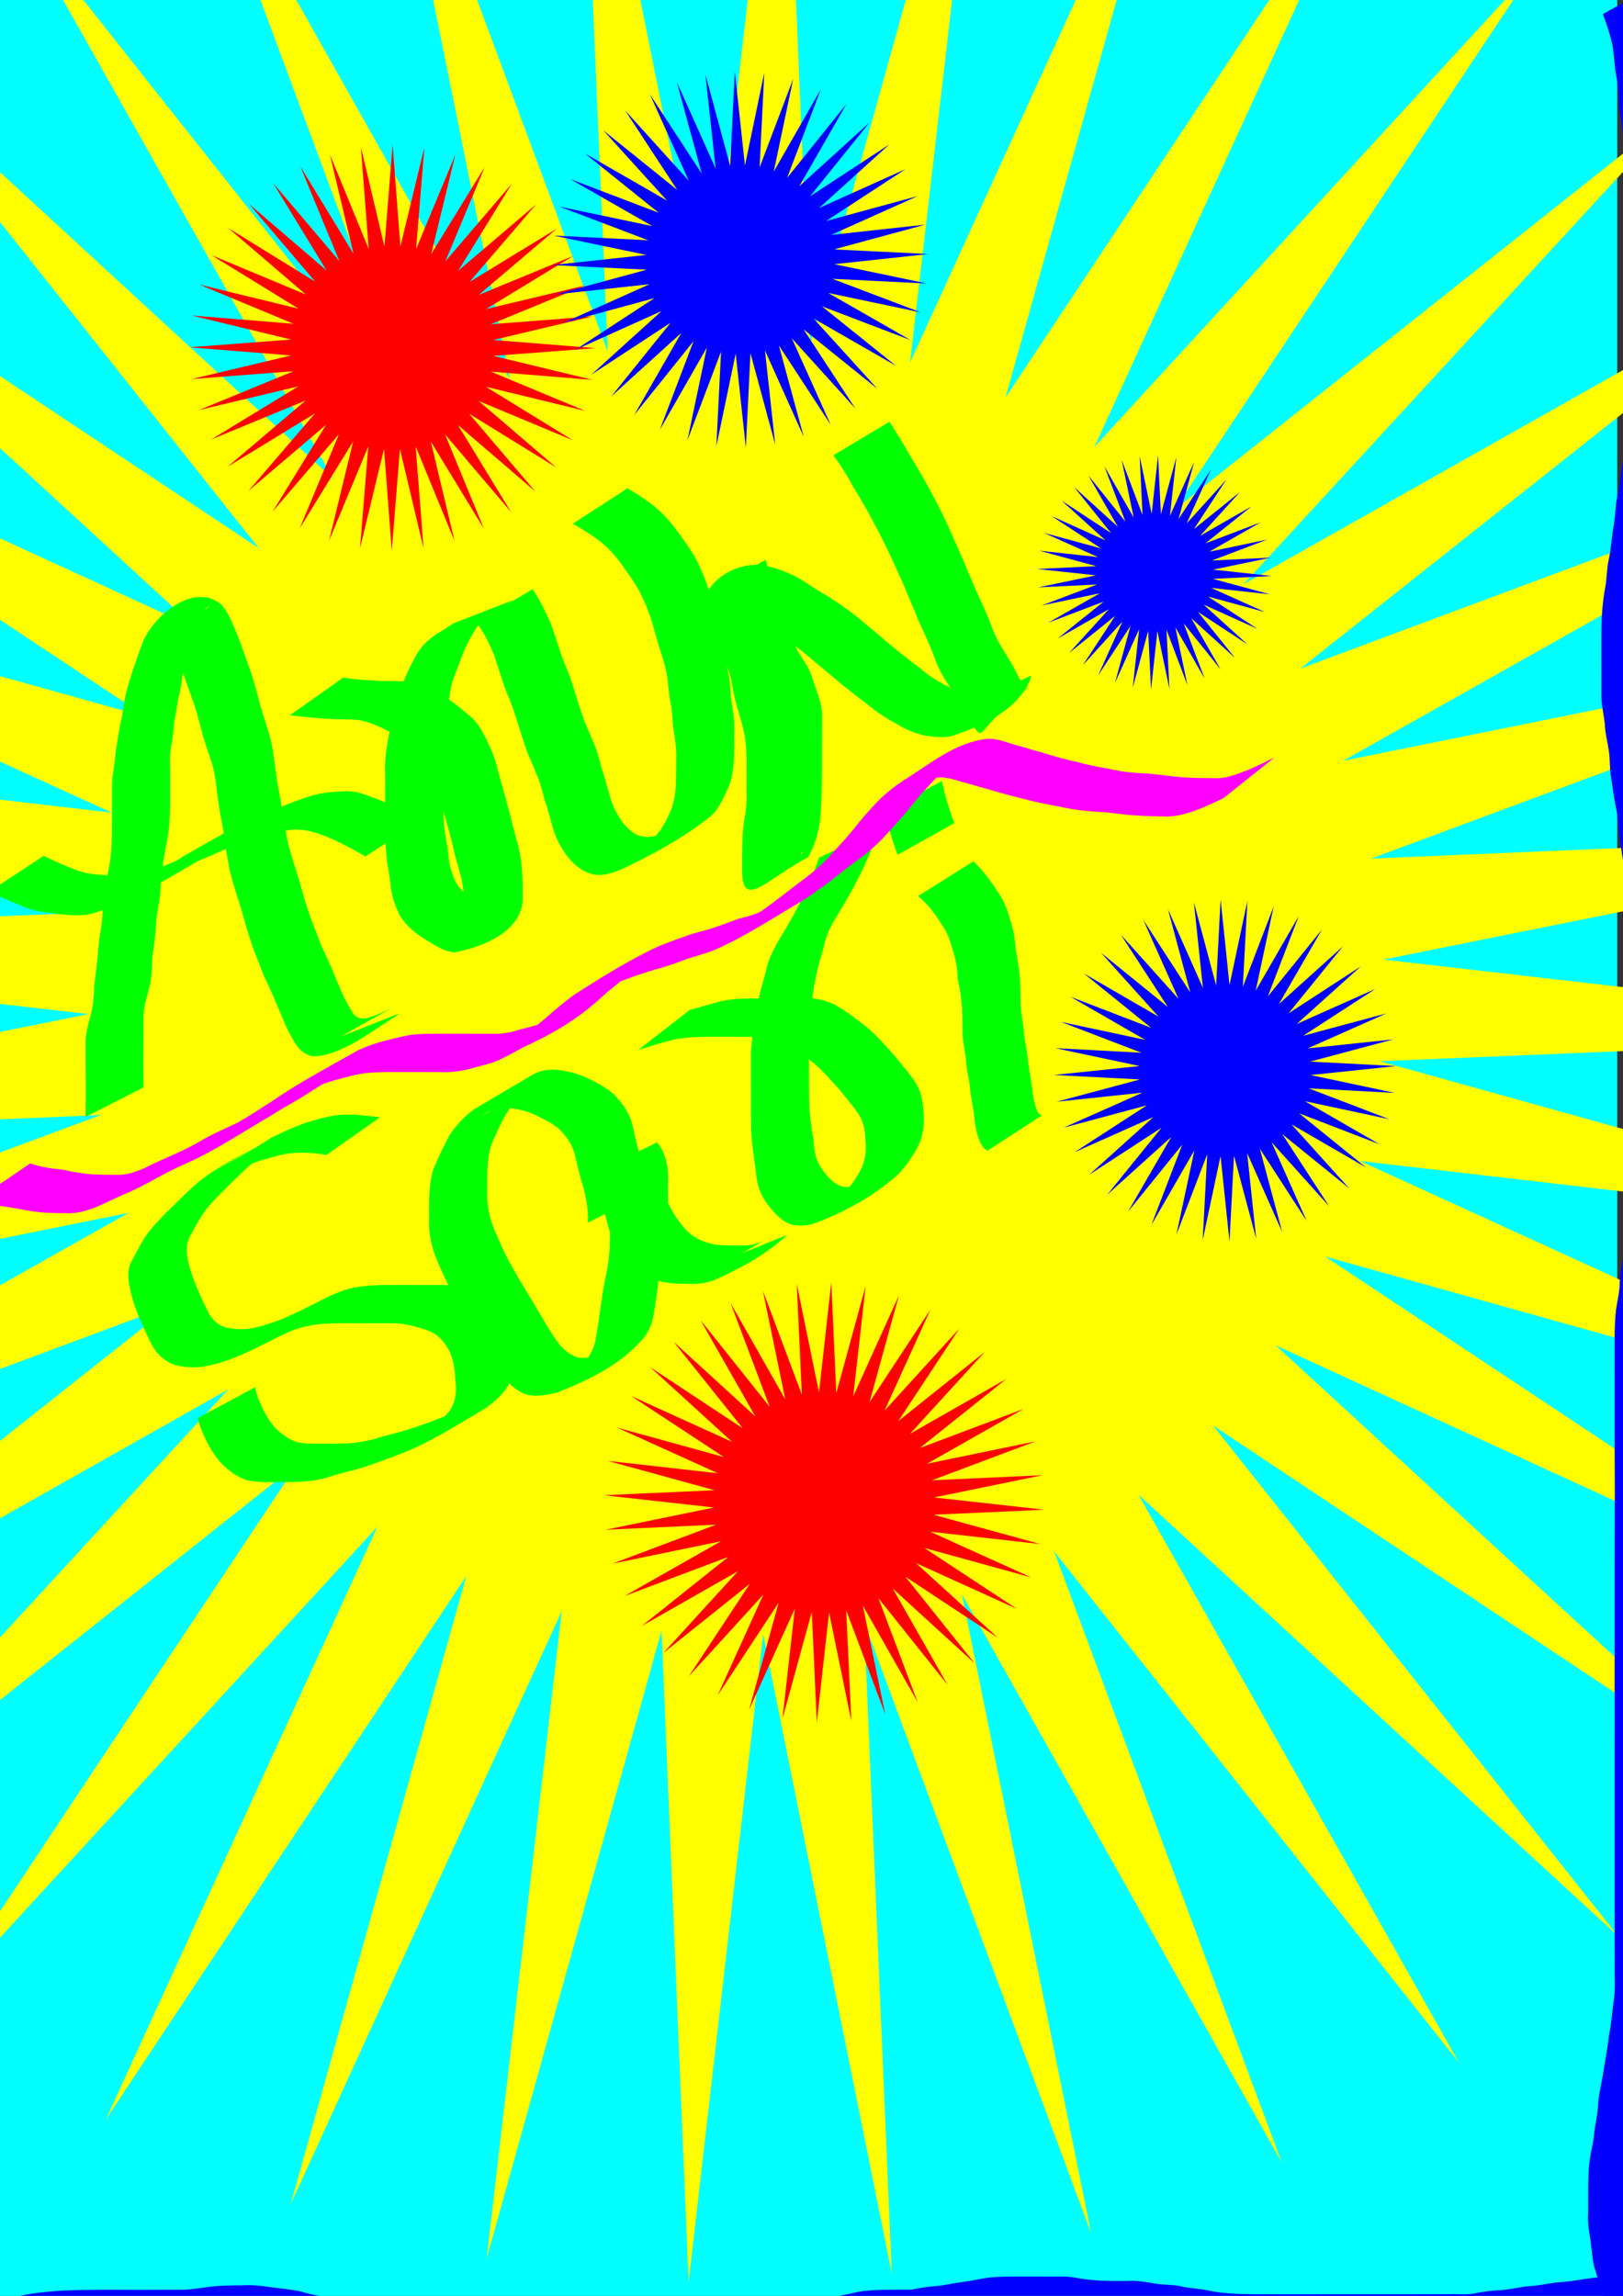 <?xml version="1.0" encoding="UTF-8"?>
<svg version="1.1" viewBox="0 0 744.09 1052.4" xmlns="http://www.w3.org/2000/svg">
<rect x="0" y="0" width="744.09" height="1052.4" fill="#333333" stroke="none"/>
<rect x="-2.02" y="-6.278" width="743.47" height="1060.7" fill="#0ff"/>
<path d="m856.61 741.24-271.74-124.53 220.16 202.2-248.92-165.51 185.82 234.15-219.96-202.41 146.9 260.33-185.59-234.32 104.37 280.11-146.65-260.47 59.263 292.98-104.1-280.21 12.7 298.65-58.981-293.04-34.175 296.96-12.413-298.66-80.208 287.96 34.46-296.92-124.27 271.86 80.485-287.88-165.27 249.08 124.53-271.74-202.2 220.16 165.51-248.92-234.15 185.82 202.41-219.96-260.33 146.9 234.32-185.59-280.11 104.37 260.47-146.65-292.98 59.263 280.21-104.1-298.65 12.7 293.04-58.981-296.96-34.175 298.66-12.413-287.96-80.208 296.92 34.46-271.86-124.27 287.88 80.485-249.08-165.27 271.74 124.53-220.16-202.2 248.92 165.51-185.82-234.15 219.96 202.41-146.9-260.33 185.59 234.32-104.37-280.11 146.65 260.47-59.263-292.98 104.1 280.21-12.7-298.65 58.981 293.04 34.175-296.96 12.413 298.66 80.208-287.96-34.46 296.92 124.27-271.86-80.485 287.88 165.27-249.08-124.53 271.74 202.2-220.16-165.51 248.92 234.15-185.82-202.41 219.96 260.33-146.9-234.32 185.59 280.11-104.37-260.47 146.65 292.98-59.263-280.21 104.1 298.65-12.7-293.04 58.981 296.96 34.175-298.66 12.413 287.96 80.208-296.92-34.46 271.86 124.27-287.88-80.485z" fill="#ff0"/>
<path d="m39.175 511.99c0.206-6.455 0.171-12.916 0.133-19.373-0.041-4.968-0.075-9.936-0.093-14.904 0.116-4.303 1.261-8.441 2.392-12.559 1.184-4.239 1.421-8.636 1.583-13.01 0.513-5.073 1.326-10.103 1.729-15.188 0.142-4.679 1.152-9.264 1.75-13.894 0.431-4.3 0.507-8.599 1.125-12.879 0.574-4.931 1.703-9.766 2.535-14.655 0.698-4.243 0.876-8.541 0.974-12.832 0.061-4.039 0.043-8.079 0.036-12.118 0.109-4.641-0.149-9.288 0.173-13.92 0.625-4.135 1.24-8.262 1.561-12.433 0.637-4.109 1.308-8.221 2.043-12.315 1.098-3.962 1.537-8.04 2.172-12.086 0.951-4.476 2.439-8.827 3.793-13.196 1.578-4.444 3.074-8.916 4.817-13.299 6.151-12.762 23.763-26.308 35.698-16.14 3.445 4.216 5.349 9.475 7.451 14.447 1.775 4.507 3.343 9.085 4.951 13.653 1.794 4.527 2.913 9.263 4.274 13.926 1.255 5.317 3.01 10.483 4.653 15.685 2.003 5.98 2.566 12.265 3.423 18.469 0.766 5.826 2.001 11.571 2.985 17.361 0.434 4.596 1.464 9.088 2.254 13.627 0.831 4.073 2.145 8.012 3.292 11.999 1.481 3.949 2.46 8.046 3.655 12.082 1.11 4.065 2.406 8.08 3.764 12.069 1.661 4.074 3.184 8.201 4.743 12.316 2.093 4.639 4.366 9.171 6.201 13.921 2.071 4.6 3.674 9.356 6.268 13.698 2.508 4.189 2.974 6.697 8.243 6.399 11.46-3.123 28.536-14.568-14.388 9.945 0.692-0.447 1.383-0.893 2.075-1.34l27.733-10.951c-0.656 0.514-1.313 1.028-1.969 1.542-8.592 4.948-24.334 18.1-37.853 18.177-4.868-1.073-7.462-4.505-9.633-8.827-2.692-4.49-4.358-9.371-6.5-14.129-1.896-4.723-4.012-9.327-6.228-13.909-1.675-4.119-3.123-8.319-4.862-12.411-1.361-4.029-2.726-8.063-3.826-12.171-1.194-4.052-2.154-8.167-3.677-12.116-1.124-4.106-2.529-8.124-3.445-12.291-0.714-4.574-1.868-9.066-2.147-13.702-0.868-5.824-2.193-11.56-2.983-17.396-0.964-6.041-1.097-12.243-3.11-18.091-1.696-5.199-3.686-10.31-4.878-15.663-1.315-4.621-2.354-9.331-4.21-13.778-1.553-4.532-3.1-9.059-4.764-13.551-1.841-4.492-3.566-9.305-6.792-13.001-1.06-0.665-1.495-1.146-2.816-1.161-0.478-5e-3 -1.809 0.548-1.403 0.296 7.875-4.876 15.959-9.408 23.879-14.211 0.561-0.34-1.314 0.363-1.791 0.813-0.547 0.515-0.758 1.298-1.136 1.946-1.958 4.232-3.211 8.716-4.989 13.022-1.298 4.295-2.648 8.568-3.857 12.876-0.937 3.999-0.872 8.199-2.145 12.146-1.008 3.911-1.128 8.017-2.23 11.924-0.253 4.216-0.711 8.411-1.54 12.557-0.691 4.49-0.175 9.077-0.285 13.607 0.008 4.059 0.025 8.119-0.015 12.179-0.072 4.426-0.205 8.861-0.852 13.248-0.771 4.89-1.98 9.692-2.54 14.614-0.669 4.25-0.858 8.488-1.122 12.781-0.525 4.623-1.633 9.161-1.893 13.804-0.33 5.052-0.944 10.059-1.734 15.06-0.13 4.547-0.212 9.14-1.244 13.592-0.998 3.95-2.345 7.79-2.746 11.875-0.018 5-0.052 9.999-0.093 14.999-0.038 6.412-0.075 12.828 0.133 19.238l-26.706 13.607z" fill="#0f0"/>
<path d="m20.036 392.29c4.943 2.512 10.052 4.647 15.22 6.648 4.138 1.57 8.52 1.978 12.901 2.167 4.847 1.188 9.591 1.478 14.468 0.392 4.699-0.914 8.872-3.344 13.364-4.885 4.111-1.757 8.253-3.388 12.037-5.794 9.921-5.323 3.731-2.028-21.491 12.446-0.767 0.44 1.526-0.893 2.284-1.348 2.355-1.414 4.687-2.865 7.045-4.274 10.406-6.768 21.3-12.51 32.148-18.69 2.064-1.176 4.139-2.025 6.384-2.779 4.596-2.018 9.179-4.042 13.787-6.036 4.88-2.066 9.815-3.931 14.888-5.478 4.541-1.333 9.255-1.712 13.959-1.897 4.854-0.518 9.377 0.942 13.799 2.787 4.558 1.491 8.838 3.57 13.005 5.928 3.012 1.433 5.871 3.165 8.697 4.929l-24.996 16.158c-2.852-1.675-5.751-3.264-8.693-4.777-4.122-2.184-8.341-4.092-12.759-5.605-4.303-1.49-8.562-2.305-13.135-1.718-4.552 0.327-9.081 0.95-13.416 2.447-4.98 1.693-9.868 3.603-14.694 5.697-4.638 2.023-9.241 4.135-13.944 6.003-1.144 0.503-11.258 6.022-6.138 3.017 41.945-24.626 27.531-16.532 18.878-10.716-12.737 7.884-25.781 15.278-38.806 22.688-3.996 2.074-8.16 3.799-12.359 5.418-4.447 1.791-8.862 3.786-13.676 4.368-5.056 0.482-9.936-0.114-14.938-0.863-4.573-0.399-9.09-1.189-13.338-3.011-5.215-2.162-10.387-4.41-15.53-6.738l25.05-16.482z" fill="#0f0"/>
<path d="m157.38 310.6c5.549 0.896 11.165 1.259 16.776 1.495 4.484 0.331 9.028-0.253 13.461 0.531 4.342 0.789 8.467 2.59 12.389 4.576 5.13 2.529 9.604 6.092 13.91 9.807 5.42 3.869 7.964 9.433 10.656 15.276 2.754 5.556 3.807 11.69 5.529 17.594 1.371 4.72 2.677 9.461 3.924 14.215 0.976 4.286 2.162 8.526 3.317 12.767 1.262 4.463 1.799 9.063 2.095 13.676 0.204 4.108 0.189 8.222 0.186 12.334-0.901 14.24-18.222 21.221-31.242 23.678-4.638-0.31-8.692-3.08-12.583-5.414-4.913-2.96-9.299-6.452-12.408-11.303-2.104-3.982-3.425-8.226-4.187-12.646-0.267-4.096-1.098-8.105-1.745-12.149-0.582-4.632-0.73-9.303-0.829-13.965-0.018-4.725-0.031-9.449-0.038-14.174-6e-3 -4.162-6e-3 -8.323-6e-3 -12.485-0.209-4.16 0.122-8.24 0.806-12.337 0.677-4.614 1.838-9.13 2.537-13.742 0.773-4.954 2.845-9.558 4.554-14.233 1.472-4.53 3.593-8.756 5.875-12.918 2.272-4.383 5.559-7.7 9.582-10.456 2.75-1.537 5.379-3.262 7.991-5.02l27.802-10.823c-2.683 1.642-5.126 3.635-7.921 5.099-4.201 2.152-7.809 4.875-10.194 9.052-2.381 3.978-4.559 8.047-6.114 12.427-1.539 4.584-3.696 8.953-4.777 13.687-0.607 4.65-1.803 9.169-2.469 13.798-0.672 3.963-1.383 7.841-1.026 11.89-3e-3 4.168-9e-3 8.336-0.026 12.504-0.019 4.709-0.057 9.418 0.017 14.127 0.049 4.535 0.113 9.082 0.67 13.589 0.594 4.052 1.607 8.032 1.738 12.14 0.572 4.061 1.693 7.927 3.546 11.605 2.807 4.491 7.063 7.492 11.607 10.107 3.425 1.902 7.202 4.591 11.257 3.253 9.867-5.056 0.889-0.494-22.584 13.503-0.449 0.267 0.965-0.423 1.383-0.735 1.483-1.104 1.951-2.729 2.135-4.486 9e-3 -4.065 0.035-8.131-0.093-12.194-0.198-4.424-0.571-8.852-1.742-13.142-1.175-4.252-2.487-8.478-3.388-12.796-1.158-4.753-2.492-9.461-3.733-14.192-1.703-5.762-2.705-11.759-5.26-17.241-2.632-5.657-4.81-10.375-10.071-14.135-4.185-3.53-8.556-6.867-13.604-9.085-3.792-1.712-7.674-3.354-11.861-3.75-4.415-0.248-8.845-0.112-13.259-0.433-5.708-0.363-11.399-0.917-17.077-1.607l24.493-17.27z" fill="#0f0"/>
<path d="m244.16 270.08c3.375 4.895 5.912 10.279 8.332 15.69 1.738 4.647 3.198 9.4 4.721 14.124 1.589 4.552 3.712 8.876 5.13 13.488 1.478 4.545 2.822 9.135 4.359 13.661 1.348 4.342 3.453 8.384 5.089 12.613 1.938 4.098 3.002 8.493 4.133 12.858 1.526 4.4 2.649 8.915 3.979 13.374 1.274 4.364 3.414 8.206 6.121 11.821 3.474 3.682 5.462 5.708 10.645 5.916 4.414 0.099 8.264-2.225 12.206-3.885 9-4.911 22.867-12.902-18.363 10.641-0.876 0.5 1.728-1.041 2.575-1.587 2.293-1.477 2.771-1.879 4.966-3.491 4.024-2.82 6.259-6.947 8.333-11.252 1.948-3.639 2.817-7.599 3.274-11.66 0.341-4.3 0.336-8.619 0.334-12.929 0.208-4.364-0.15-8.638-0.858-12.935-0.802-4.03-0.798-8.153-1.301-12.215-0.819-4.039-1.378-8.111-1.69-12.219-0.452-4.122-1.55-8.102-2.824-12.033-1.681-4.918-2.912-9.972-4.419-14.941-1.314-4.458-3.147-8.746-5.173-12.923-2.182-4.345-5.031-8.243-7.828-12.195-3.163-4.591-6.757-8.797-11.234-12.137-3.753-3.008-7.923-5.363-12.05-7.797l25.039-16.238c4.243 2.47 8.39 5.094 12.235 8.161 4.498 3.713 8.275 8.096 11.626 12.868 2.983 4.037 5.878 8.104 8.167 12.59 2.116 4.305 4 8.749 5.352 13.356 1.533 4.925 2.694 9.966 4.405 14.84 1.49 4.131 2.598 8.342 3.257 12.69 0.242 4.036 0.69 8.05 1.572 12.002 0.707 4.027 0.492 8.158 1.271 12.188 0.731 4.454 1.366 8.85 1.037 13.386 0.011 4.385 0.105 8.774-0.149 13.155-0.334 4.344-0.946 8.675-2.852 12.65-2.214 4.479-3.973 9.283-7.934 12.587-12.219 9.694-26.083 17.255-40.16 23.908-4.25 1.819-8.543 3.454-13.256 2.659-4.923-1.109-8.661-4.082-11.845-7.949-2.918-3.899-5.274-8.023-6.699-12.711-1.319-4.501-2.398-9.064-3.989-13.483-1.107-4.256-2.15-8.554-4.022-12.555-1.576-4.286-3.768-8.326-5.094-12.709-1.591-4.552-2.866-9.212-4.46-13.764-1.29-4.631-3.429-8.928-5.036-13.452-1.488-4.637-3.041-9.253-4.523-13.889-2.229-5.208-4.551-10.459-8.157-14.886l25.752-15.391z" fill="#0f0"/>
<path d="m351.02 256.64c1.505 5.139 2.511 10.389 3.167 15.698 0.684 4.349 1.615 8.642 3.14 12.775 1.48 4.075 3.134 8.083 4.255 12.277 0.745 4.043 1.433 8.095 2.52 12.065 1.285 4.463 2.613 8.913 3.59 13.455 0.871 4.322 1.077 8.73 1.191 13.125 0.069 4.062 0.046 8.125 0.037 12.188 0.019 4.13 0.118 8.236-0.485 12.33-0.764 3.952-1.168 7.949-1.391 11.964-0.175 4.017-0.172 8.039-0.177 12.059 1e-5 0.043 6.4e-4 3.996 2e-3 4.039 0.026 0.623 0.032 1.253 0.161 1.863 0.067 0.315 0.096 0.841 0.416 0.873 0.283 0.028 0.544-0.929 0.289-0.803-8.503 4.205-16.828 8.761-25.242 13.142 4.478-3.303 5.815-9.38 6.856-14.552 1.177-8.243 1.169-16.599 1.238-24.908 5e-3 -7.749-0.036-15.498-0.12-23.247-0.023-5.62-2.52-10.689-4.217-15.926-1.323-4.738-4.639-8.428-6.827-12.737-2.519-4.833-4.774-9.803-7.56-14.49-2.886-4.823-5.697-9.683-8.262-14.685-5.831-13.733 13.629-27.371 28.053-23.601 4.152 0.713 7.949 2.484 11.814 4.067 4.939 2.419 9.298 5.814 14.061 8.539 5.325 3.099 10.336 6.722 15.234 10.453 4.777 3.979 9.518 7.997 14.293 11.981 4.916 4.217 10.051 8.173 15.207 12.091 4.229 3.676 9.038 6.38 13.99 8.904 3.664 2.481 7.713 3.8 12.049 4.422 4.013 0.429 7.908 0.771 11.693-0.781 10.676-6.218-9.86 5.751-21.726 12.349-0.76 0.423 1.463-0.949 2.133-1.504 1.976-1.638 3.276-3.588 4.547-5.776 0.289-0.681 0.577-1.361 0.866-2.042l27.048-12.612c-0.247 0.789-0.494 1.578-0.741 2.368-6.114 13.983-21.934 20.625-35.819 25.445-4.152 0.714-8.366 0.394-12.509-0.316-4.468-0.998-8.588-2.762-12.482-5.185-5.05-2.624-9.726-5.81-14.116-9.44-5.193-3.946-10.355-7.941-15.309-12.184-4.745-3.95-9.445-7.95-14.222-11.859-4.844-3.629-9.812-7.12-15.053-10.156-4.615-2.768-9.022-5.947-13.977-8.095-3.592-1.484-7.291-3.029-11.246-3.01-9.918 4.409 0.934-0.36 23.266-14.134 0.343-0.212-0.861 0.049-1.169 0.308-0.76 0.64-0.745 2.106-0.62 2.907 0.113 0.725 0.405 1.411 0.608 2.117 2.474 4.976 5.317 9.735 8.121 14.529 2.826 4.741 5.176 9.733 7.72 14.628 2.263 4.452 5.742 8.251 7.082 13.168 1.66 5.557 4.343 10.89 4.49 16.789-0.048 7.789-0.03 15.577-0.061 23.366-0.028 8.423-0.032 16.867-0.874 25.256-0.813 5.966-2.478 11.493-5.44 16.758-19.349 10.2-30.489 24.973-30.294 5.26-1e-3 -4.062-0.011-8.125 0.113-12.185 0.166-4.114 0.448-8.229 1.24-12.278 0.732-3.953 0.832-7.87 0.696-11.894 0.01-4.044 0.032-8.088 1e-3 -12.131-0.061-4.236-0.16-8.488-0.886-12.672-0.871-4.491-2.253-8.832-3.522-13.22-1.205-3.965-1.946-8.058-2.57-12.149-0.993-4.121-2.654-8.006-4.071-11.991-1.692-4.347-2.667-8.87-3.445-13.464-0.507-5.104-1.282-10.209-3.038-15.052l26.282-14.475z" fill="#0f0"/>
<path d="m407.8 193.31c3.254 5.131 6.486 10.281 9.469 15.576 2.963 5.005 6.006 9.966 8.757 15.092 2.258 4.137 4.439 8.322 6.499 12.562 2.364 4.759 4.34 9.706 6.581 14.527 2.287 5.009 4.24 10.159 6.533 15.165 1.625 4.379 3.802 8.506 5.651 12.785 1.899 3.928 3.208 8.095 4.914 12.104 2.055 4.399 4.839 8.374 7.274 12.557 2.57 4.107 4.098 9.255 7.869 12.488-3.583-10.259 0.641 1.081-26.392 14.331-0.605 0.297-0.734-1.131-1.101-1.697l25.749-15.177c0.445 0.587 1.909 1.299 1.335 1.762-23.864 19.246-19.422 25.587-25.327 16.387-3.063-4.13-5.398-8.723-7.908-13.198-2.504-4.281-5.448-8.296-7.541-12.816-1.757-3.999-3.019-8.19-4.922-12.126-1.776-4.283-4.04-8.347-5.546-12.748-2.285-5.004-4.194-10.167-6.474-15.174-2.241-4.803-4.283-9.703-6.669-14.434-2.011-4.224-4.195-8.368-6.391-12.497-2.666-5.147-5.647-10.127-8.657-15.079-2.826-5.19-5.895-10.278-9.454-15l25.752-15.391z" fill="#0f0"/>
<path d="m149.71 529.42c-5.548-1.008-11.068-1.353-16.664-0.768-4.692 0.555-9.222 2.102-13.768 3.359-4.598 1.514-8.894 3.722-13.316 5.653-22.449 12.958 85.845-49.553-6.089 3.499-7.828 4.517 15.649-9.048 23.498-13.529 1.427-0.815-2.763 1.78-4.11 2.72-4.391 3.25-8.31 7.073-12.215 10.878-3.949 3.91-7.974 7.744-11.584 11.975-2.978 3.625-5.253 7.733-7.448 11.857-2.28 3.591-2.868 7.064-2.094 11.171 0.676 4.117 1.99 8.035 3.481 11.914 1.734 4.04 3.419 8.067 5.378 12.004 1.804 3.973 4.325 6.809 8.44 8.275 3.806 0.863 7.801 1.165 11.654 0.525 4.627-0.779 9.065-2.419 13.498-3.922 4.271-1.968 8.637-3.738 12.784-5.966 4.548-2.099 8.817-4.741 13.527-6.476 4.679-2.089 9.67-2.864 14.726-3.292 4.635-0.324 9.284-0.323 13.927-0.324 4.091 9e-3 8.182 0.022 12.274 0.028 4.074 0.134 8.185-0.341 12.206 0.394 4.682 1.075 9.408 2.186 13.786 4.203 4.749 2.351 7.903 6.224 10.264 10.841 2.337 4.725 3.019 9.885 3.445 15.068 0.59 5.516 0.09 10.662-2.34 15.664-2.722 4.329-6.583 7.695-10.76 10.561-12.935 7.595-25.747 15.983-39.925 21.194-5.168 2.022-10.391 3.849-15.637 5.653-5.084 1.647-10.376 2.599-15.449 4.257-4.311 1.493-8.814 2.074-13.341 2.363-4.071 0.188-8.147 0.158-12.221 0.149-4.156 0.179-8.174-0.027-12.248-0.802-4.96-1.488-9.007-4.784-12.558-8.436-3.803-4.541-6.539-9.898-8.768-15.359-1.036-3.168-0.583-1.589-1.369-4.734l26.285-14.154c0.612 2.902 0.248 1.444 1.104 4.374 1.951 5.134 4.473 10.148 8.1 14.312 3.343 3.148 7.032 6.032 11.683 6.821 3.969 0.564 7.967 0.37 11.967 0.397 4.022-8e-3 8.051-2e-3 12.061-0.35 4.395-0.477 8.699-1.387 12.9-2.781 5.143-1.353 10.309-2.646 15.353-4.342 5.238-1.774 10.4-3.763 15.558-5.758 10.926-4.551 33.639-17.021-11.305 7.889 4.423-2.162 8.07-5.46 11.292-9.163 3.136-4.226 3.712-8.858 3.154-14.031-0.292-4.791-0.765-9.602-2.877-13.992-2.13-4.018-4.837-7.315-9.177-9.094-4.298-1.653-8.824-2.799-13.379-3.462-3.997-0.201-8.002-0.052-12.003-0.107-4.083-0.01-8.166-0.03-12.25-0.032-4.561 0.016-9.131 0.041-13.671 0.529-4.936 0.658-9.717 1.902-14.257 3.993-4.509 2.066-8.853 4.474-13.328 6.614-4.297 2.045-8.615 4.08-13.103 5.676-4.522 1.522-9.15 2.916-13.916 3.373-4.258 0.135-8.582-0.108-12.574-1.739-4.357-2.24-7.397-5.618-9.486-10.071-1.992-4.027-3.761-8.111-5.531-12.24-1.544-4.024-3.044-8.05-3.73-12.33-1.032-4.599-1.302-8.844 1.211-13.074 2.328-4.199 4.405-8.541 7.274-12.42 3.547-4.366 7.444-8.368 11.504-12.264 3.893-3.857 7.781-7.735 12.003-11.236 9.794-7.71 19.855-12.114 31.535-18.946 7.808-4.568-31.399 17.982-23.491 13.588 34.655-19.255 17.546-11.158 29.751-16.883 4.407-2.037 8.889-3.937 13.563-5.282 4.616-1.313 9.283-2.636 14.103-2.867 5.768-0.257 11.468 0.505 17.189 1.185l-24.493 17.27z" fill="#0f0"/>
<path d="m269.49 560.48c0.371-5.84-0.781-11.602-2.311-17.205-1.604-4.8-2.525-9.774-3.804-14.66-1.279-4.442-4.028-8.176-7.3-11.361-3.565-2.804-7.66-4.744-11.748-6.646-4.262-1.909-8.85-2.578-13.463-2.912-2.823 0.241-5.426 0.874-7.865 2.35-0.658 0.398-2.581 1.667-1.912 1.29 7.847-4.425 15.634-8.957 23.451-13.435-4.288 2.944-7.962 6.6-11.151 10.687-2.906 4.197-4.904 8.938-7.026 13.56-1.794 3.792-2.449 7.886-2.784 12.024-0.23 4.004-0.191 8.017-0.18 12.025-0.196 3.988 0.336 7.914 1.302 11.774 1.111 4.237 3.076 8.175 4.808 12.179 2.205 5.295 5.075 10.255 7.936 15.21 2.466 4.27 5.013 8.486 7.619 12.672 2.604 4.453 5.211 8.911 7.942 13.288 3.362 5.279 6.044 8.859 12.035 10.993 4.786 0.502 9.649-0.733 14.159-2.275 9.104-4.852 22.95-12.47-18.907 10.905-0.773 0.432 1.464-0.997 2.172-1.528 2.023-1.516 2.168-1.734 3.984-3.413 3.332-3.097 5.412-6.808 6.487-11.18 0.766-4.579 1.607-9.137 2.14-13.75 0.842-5.358 1.483-10.748 2.63-16.051 1.024-4.102 1.512-8.291 1.767-12.501 0.184-4.008 0.17-8.021 0.169-12.031-0.088-3.983 0.166-7.981-0.176-11.954-0.25-1.833-1.714-8.543-3.744-8.83 8.747-4.399 17.517-8.752 26.24-13.198 0.218-0.111-0.614-0.039-0.711 0.185-0.22 0.506-0.088 1.101-0.088 1.653-2e-3 2.528 0.447 4.933 0.911 7.408 1.002 4.691 2.226 9.352 3.51 13.976 1.782 4.827 4.854 9.03 8.005 13.045 3.404 4.035 7.876 6.261 12.919 7.457 4.125 0.752 8.335 0.694 12.511 0.682 4.198 0.268 8.072-0.585 11.749-2.589-43.078 24.817-25.972 15.998-17.431 8.932l27.592-11.202c-10.033 9.134-19.9 14.569-33.58 20.813-4.07 1.408-8.228 1.851-12.532 1.607-4.341-0.065-8.723-0.186-12.929-1.384-5.385-1.788-10.213-4.62-13.831-9.094-3.374-4.325-6.693-8.823-8.695-13.973-1.379-4.686-2.43-9.497-3.555-14.245-0.658-3.266-1.028-6.471-1.487-9.758-1.766-12.662-5.709 0.317 26.899-16.376 2.655 2.978 4.021 7.136 4.728 10.995 0.608 4.058 0.232 8.174 0.343 12.268 6e-3 4.058 0.027 8.117-0.101 12.174-0.192 4.369-0.552 8.738-1.61 12.996-1.242 5.191-2.003 10.442-2.812 15.719-0.377 4.708-1.3 9.318-1.924 13.989-0.8 4.808-2.387 9.227-5.879 12.784-10.033 11.275-24.439 18.269-38.373 23.662-5.061 1.228-10.25 2.471-15.331 0.624-5.923-2.817-9.448-7.076-12.893-12.59-2.805-4.343-5.567-8.721-8.088-13.234-2.626-4.22-5.175-8.478-7.625-12.802-2.853-5.073-5.721-10.133-8.122-15.445-1.88-4.101-3.868-8.194-5.098-12.547-1.165-4.044-1.85-8.24-1.679-12.457-0.016-4.072-0.058-8.145 0.089-12.215 0.239-4.427 0.696-8.863 2.399-13.006 2.071-4.788 4.316-9.522 6.788-14.113 2.933-4.46 6.587-8.297 10.761-11.628 9.167-5.418 18.301-10.894 27.502-16.255 3.302-1.924 7.158-2.438 10.914-2.195 4.827 0.594 9.565 1.662 13.979 3.777 4.379 2.031 8.703 4.293 12.32 7.542 3.508 3.673 6.629 7.769 8.128 12.696 1.253 4.891 2.104 9.867 3.631 14.688 1.66 5.795 2.861 11.749 2.93 17.799l-26.706 13.607z" fill="#0f0"/>
<path d="m316.34 462.85c5.183-1.217 10.169-3.037 15.38-4.148 4.396-0.853 8.878-0.977 13.341-1.042 4.054-0.028 8.108-1e-3 12.162 0.011 4.035 0.012 8.07 0.014 12.105 0.016 4.473-0.361 8.587 0.744 12.646 2.51 5.298 2.754 10.064 6.445 14.761 10.107 5.026 4.043 9.184 9.044 13.54 13.776 3.369 4.264 7.058 8.294 9.927 12.922 2.24 3.927 2.87 8.331 3.184 12.762 0.453 4.601 0.068 8.927-1.431 13.292-2.414 5.478-5.793 10.447-9.803 14.869-10.767 9.88-24.007 17.148-37.593 22.458-4.256 1.454-8.432 1.993-12.73 0.6-5.017-2.303-8.515-6.802-11.529-11.278-2.589-4.118-3.494-8.781-3.863-13.549-0.606-4.573-1.365-9.116-1.785-13.713-0.333-4.143-0.368-8.302-0.394-12.455-0.012-4.04-2e-3 -8.079 3e-3 -12.118 5e-3 -4.039 6e-3 -8.078 6e-3 -12.116-0.258-4.553 0.56-9.034 1.159-13.525 0.621-4.854 1.469-9.692 2.422-14.492 0.837-4.305 2.286-8.447 3.336-12.697 0.931-4.588 2.863-8.767 5.138-12.819 2.734-4.489 5.396-9.018 7.935-13.62 2.115-4.024 4.323-8.01 6.158-12.173 1.949-4.328 3.544-8.783 5.043-13.281l27.014-12.632c-1.654 4.454-2.819 9.098-4.938 13.379-1.612 4.376-3.995 8.376-6.049 12.551-2.637 4.574-5.127 9.229-7.93 13.708-2.389 3.706-4.355 7.617-5.44 11.912-0.893 4.317-2.463 8.417-3.381 12.727-1.22 4.647-1.792 9.495-2.543 14.233-0.554 4.375-1.519 8.721-1.275 13.152-4.2e-4 4.04-1e-3 8.079-5e-3 12.119-4e-3 4.035-0.013 8.07-0.011 12.105 0.01 4.088 0.016 8.179 0.263 12.261 0.338 4.618 0.976 9.195 1.776 13.756 0.273 4.261 0.777 8.495 3.066 12.217 2.619 3.915 5.679 7.977 10.406 9.333 4 0.493 7.909-0.512 11.582-2.106 9.469-4.463 21.38-12.121-19.512 11.767-0.693 0.405 1.417-0.759 2.088-1.198 0.546-0.357 3.616-2.688 4.119-3.067 4.153-4.052 7.58-8.584 10.22-13.779 1.786-3.948 2.355-7.753 1.91-12.086-0.177-3.96-0.493-7.95-2.414-11.511-2.712-4.495-6.328-8.344-9.517-12.499-4.224-4.631-8.281-9.499-13.262-13.349-4.536-3.469-9.147-7.027-14.415-9.311-3.943-1.333-7.911-1.826-12.079-1.56-4.037-3e-3 -8.073-8e-3 -12.109-0.021-4.035-0.012-8.072-0.041-12.107 0.05-4.332 0.148-8.673 0.434-12.898 1.474-5.173 1.313-10.27 2.929-15.37 4.491l23.694-18.408z" fill="#0f0"/>
<path d="m446.26 394.81c4.378 4.118 7.943 8.934 11.153 13.99 3.069 4.126 4.599 8.876 6.011 13.732 1.322 4.046 1.913 8.245 2.243 12.471 0.644 4.024 1.409 8.015 1.824 12.073 0.357 4.069 0.389 8.156 0.415 12.237-0.086 4.033 0.865 7.986 1.377 11.969 0.17 4.082 1.063 8.057 1.736 12.071 0.302 4.65 1.252 9.204 1.994 13.794 0.452 4.273 0.968 8.52 2.652 12.501 1.285 1.512 0.52 1.066 2.166 1.537l-25.158 16.309c-2.301-1.818-1.28-0.753-3.032-3.225-1.832-4.194-2.752-8.592-3.028-13.159-0.669-4.592-1.735-9.116-2.017-13.758-0.625-4.061-1.698-8.046-1.792-12.173-0.466-4.101-1.485-8.149-1.538-12.275-0.013-4.002-0.018-8.008-0.293-12.002-0.346-4.09-1.01-8.123-1.86-12.139-0.234-4.027-0.666-8.047-1.908-11.908-1.373-4.586-2.485-9.194-5.475-13.097-2.995-4.827-6.375-9.441-10.873-12.989l25.405-15.957z" fill="#0f0"/>
<path d="m431.84 357.96c1.106 5.771 2.807 11.371 4.766 16.901 0.33 0.796 0.659 1.593 0.989 2.389l-25.983 14.55c-0.351-0.85-0.703-1.7-1.054-2.549-1.907-5.587-3.598-11.222-5.023-16.952l26.305-14.339z" fill="#0f0"/>
<path d="m472.75 723.05-48.971-13.501 42.429 27.932-46.256-20.995 37.537 34.225-42.402-27.973 31.721 39.676-37.504-34.261 25.124 44.15-31.683-39.706 17.908 47.536-25.081-44.174 10.251 49.753-17.862-47.554 2.342 50.744-10.203-49.762-5.625 50.485-2.293-50.746-13.453 48.984 5.674-50.48-20.951 46.276 13.501-48.971-27.932 42.429 20.995-46.256-34.225 37.537 27.973-42.402-39.676 31.721 34.261-37.504-44.15 25.124 39.706-31.683-47.536 17.908 44.174-25.081-49.753 10.251 47.554-17.862-50.744 2.342 49.762-10.203-50.485-5.625 50.746-2.293-48.984-13.453 50.48 5.674-46.276-20.951 48.971 13.501-42.429-27.932 46.256 20.995-37.537-34.225 42.402 27.973-31.721-39.676 37.504 34.261-25.124-44.15 31.683 39.706-17.908-47.536 25.081 44.174-10.251-49.753 17.862 47.554-2.342-50.744 10.203 49.762 5.625-50.485 2.293 50.746 13.453-48.984-5.674 50.48 20.951-46.276-13.501 48.971 27.932-42.429-20.995 46.256 34.225-37.537-27.973 42.402 39.676-31.721-34.261 37.504 44.15-25.124-39.706 31.683 47.536-17.908-44.174 25.081 49.753-10.251-47.554 17.862 50.744-2.342-49.762 10.203 50.485 5.625-50.746 2.293 48.984 13.453-50.48-5.674z" fill="#f00"/>
<path d="m262.64 201.81-43.208-18.029 35.552 30.465-39.856-24.566 30.348 35.651-35.522-30.499 24.397 39.96-30.314-35.68 17.846 43.284-24.359-39.983 10.855 45.543-17.804-43.301 3.597 46.68-10.811-45.553-3.75 46.668-3.552-46.684-11.004 45.507 3.795-46.665-17.988 43.226 11.048-45.497-24.528 39.88 18.029-43.208-30.465 35.552 24.566-39.856-35.651 30.348 30.499-35.522-39.96 24.397 35.68-30.314-43.284 17.846 39.983-24.359-45.543 10.855 43.301-17.804-46.68 3.597 45.553-10.811-46.668-3.75 46.684-3.552-45.507-11.004 46.665 3.795-43.226-17.988 45.497 11.048-39.88-24.528 43.208 18.029-35.552-30.465 39.856 24.566-30.348-35.651 35.522 30.499-24.397-39.96 30.314 35.68-17.846-43.284 24.359 39.983-10.855-45.543 17.804 43.301-3.597-46.68 10.811 45.553 3.75-46.668 3.552 46.684 11.004-45.507-3.795 46.665 17.988-43.226-11.048 45.497 24.528-39.88-18.029 43.208 30.465-35.552-24.566 39.856 35.651-30.348-30.499 35.522 39.96-24.397-35.68 30.314 43.284-17.846-39.983 24.359 45.543-10.855-43.301 17.804 46.68-3.597-45.553 10.811 46.668 3.75-46.684 3.552 45.507 11.004-46.665-3.795 43.226 17.988-45.497-11.048z" fill="#f00"/>
<path d="m13.864 533.29c4.882 1.678 9.998 2.423 15.117 2.898 4.329 1.042 8.706 1.747 13.142 2.094 4.014 0.245 8.038 0.237 12.057 0.241 4.198 0.129 8.157-1.516 11.998-3.033 4.418-2.385 9.073-4.233 13.615-6.342 4.81-2.054 9.417-4.492 13.909-7.168 4.567-2.523 9.33-4.589 14.039-6.81 10.647-4.755 31.925-17.782-12.9 7.984 16.093-10.215 66.635-38.742 14.907-8.954 5.147-3.059 10.143-6.357 15.19-9.575 12.54-8.659 26.087-15.714 39.314-23.254 4.118-1.906 8.488-3.39 12.899-4.48 4.072-1.01 8.059-2.133 12.245-2.645 4.067-0.401 8.159-0.407 12.241-0.422 4.044-2e-3 8.087 0.012 12.131 0.019 4.04 6e-3 8.08 7e-3 12.121 8e-3 4.018 0.151 8.074-0.475 11.881-1.769 4.054-1.135 8.151-1.907 12.028-3.595 4.57-2.358 9.149-4.73 13.612-7.291-43.662 26.898-21.839 13.287-12.87 5.118 4.096-3.558 8.233-7.096 12.615-10.3 12.6-8.042 25.371-16.055 38.934-22.344 4.091-1.648 8.216-3.168 12.391-4.593 3.943-1.563 8.162-2.284 12.161-3.643 4.062-1.317 8.031-2.907 12.059-4.336 4.276-0.915 8.334-2.312 12.279-4.187 10.71-4.867 33.007-18.414-11.898 7.389 4.326-2.495 8.298-5.508 12.377-8.371 4.619-3.367 9.111-6.905 13.652-10.376 5.181-3.726 10.118-7.734 14.547-12.331 3.979-4.411 8.085-8.71 11.823-13.33 3.345-4.333 7-8.406 10.746-12.392 3.552-3.655 7.579-6.79 11.79-9.64 12.153-7.506 23.625-17.348 37.992-19.118 4.358-0.586 8.411 1.271 12.512 2.424 4.319 1.107 8.539 2.578 12.868 3.671 5.5 1.756 11.075 3.327 16.728 4.513 5.818 1.643 11.787 2.598 17.712 3.757 4.931 0.981 9.942 1.351 14.956 1.514 5.087 0.409 10.13 1.286 15.241 1.673 4.989 0.336 9.991 0.383 14.99 0.402 4.965 0.286 9.478-1.685 14.035-3.331 4.539-1.722 8.8-4.066 13.196-6.108l-23.289 18.55c-4.38 2.123-8.776 4.248-13.375 5.863-4.779 1.669-9.632 2.91-14.751 2.56-5.005-0.079-10.01-0.232-14.999-0.664-5.107-0.463-10.172-1.322-15.299-1.5-5.064-0.311-10.102-0.908-15.067-1.974-5.946-1.181-11.92-2.199-17.774-3.805-5.658-1.341-11.259-2.907-16.831-4.564-4.357-1.158-8.659-2.494-13.009-3.675-3.866-1.15-7.678-2.307-11.738-1.328-2.019 0.439-3.938 0.937-5.829 1.796-0.659 0.299-2.564 1.345-1.939 0.979 30.283-17.788 30.708-18.072 21.494-12.41-4.415 2.478-8.336 5.645-12.152 8.959-3.76 3.912-7.485 7.87-10.832 12.148-3.717 4.73-7.779 9.131-11.826 13.581-4.328 4.788-9.023 9.125-14.344 12.817-4.581 3.355-8.995 6.933-13.491 10.4-4.073 2.894-8.005 6.005-12.349 8.492-12.811 7.505-25.507 15.988-39.244 21.943-4.06 1.661-8.292 2.697-12.448 4.074-4.017 1.513-8.063 2.975-12.178 4.197-4.086 1.053-8.072 2.383-12.06 3.761-4.088 1.51-8.225 2.905-12.142 4.84-19.228 10.064 31.403-18.166 16.804-9.953-0.78 0.439-1.594 0.817-2.364 1.275-0.809 0.48-1.578 1.024-2.367 1.536-4.585 2.869-8.492 6.581-12.775 9.868-11.308 10.773-22.657 17.932-37.863 24.89-4.583 2.448-9.095 5.091-13.94 6.995-4.028 1.294-8.147 2.22-12.216 3.374-4.085 0.835-8.178 1.403-12.363 1.147-4.041-1e-3 -8.082-4e-3 -12.123-0.011-4.037-8e-3 -8.075-0.025-12.112 7e-3 -4.004 0.057-8.023 0.13-11.987 0.76-4.062 0.74-8.004 1.943-12.011 2.927-4.249 1.334-8.529 2.704-12.386 4.979-9.839 5.414-5.615 3.112 20.878-12.187 0.803-0.464-1.578 0.974-2.378 1.442-2.365 1.383-4.742 2.732-6.881 4.466-5.062 3.311-10.179 6.525-15.297 9.75-43.436 25.121-31.765 18.375-5.884 3.394 0.857-0.496-1.721 0.982-2.572 1.487-2.125 1.261-4.141 2.686-6.307 3.878-12.516 7.33-24.836 15.585-38.236 21.39-4.737 2.104-9.326 4.512-13.864 7.013-4.612 2.523-9.285 4.896-14.125 6.957-4.622 1.965-9.057 4.331-13.73 6.181-4.124 1.409-8.285 2.55-12.7 2.23-4.073-0.029-8.154-0.066-12.211-0.472-4.406-0.511-8.726-1.452-13.097-2.178-5.293-0.689-10.529-1.724-15.633-3.307l24.829-16.846z" fill="#f0f"/>
<path d="m559.62 306.87-16.943-21.103 9.617 25.296-13.433-23.494 5.541 26.489-9.592-25.306 1.329 27.03-5.515-26.495-2.916 26.905-1.303-27.031-7.089 26.118 2.942-26.902-11.087 24.687 7.114-26.111-14.813 22.649 11.111-24.677-18.174 20.053 14.835-22.635-21.087 16.963 18.193-20.035-23.481 13.455 21.103-16.943-25.296 9.617 23.494-13.433-26.489 5.541 25.306-9.592-27.03 1.329 26.495-5.515-26.905-2.916 27.031-1.303-26.118-7.089 26.902 2.942-24.687-11.087 26.111 7.114-22.649-14.813 24.677 11.111-20.053-18.174 22.635 14.835-16.963-21.087 20.035 18.193-13.455-23.481 16.943 21.103-9.617-25.296 13.433 23.494-5.541-26.489 9.592 25.306-1.329-27.03 5.515 26.495 2.916-26.905 1.303 27.031 7.089-26.118-2.942 26.902 11.087-24.687-7.114 26.111 14.813-22.649-11.111 24.677 18.174-20.053-14.835 22.635 21.087-16.963-18.193 20.035 23.481-13.455-21.103 16.943 25.296-9.617-23.494 13.433 26.489-5.541-25.306 9.592 27.03-1.329-26.495 5.515 26.905 2.916-27.031 1.303 26.118 7.089-26.902-2.942 24.687 11.087-26.111-7.114 22.649 14.813-24.677-11.111 20.053 18.174-22.635-14.835 16.963 21.087-20.035-18.193z" fill="#00f"/>
<path d="m626.29 535.16-34.168-19.756 26.419 29.322-30.657-24.858 21.507 33.094-26.391-29.347 16.065 36.051-21.475-33.114 10.228 38.12-16.031-36.066 4.139 39.251-10.191-38.13-2.053 39.415-4.101-39.255-8.193 38.609 2.09-39.413-14.132 36.852 8.23-38.601-19.723 34.187 14.167-36.838-24.828 30.681 19.756-34.168-29.322 26.419 24.858-30.657-33.094 21.507 29.347-26.391-36.051 16.065 33.114-21.475-38.12 10.228 36.066-16.031-39.251 4.139 38.13-10.191-39.415-2.053 39.255-4.101-38.609-8.193 39.413 2.09-36.852-14.132 38.601 8.23-34.187-19.723 36.838 14.167-30.681-24.828 34.168 19.756-26.419-29.322 30.657 24.858-21.507-33.094 26.391 29.347-16.065-36.051 21.475 33.114-10.228-38.12 16.031 36.066-4.139-39.251 10.191 38.13 2.053-39.415 4.101 39.255 8.193-38.609-2.09 39.413 14.132-36.852-8.23 38.601 19.723-34.187-14.167 36.838 24.828-30.681-19.756 34.168 29.322-26.419-24.858 30.657 33.094-21.507-29.347 26.391 36.051-16.065-33.114 21.475 38.12-10.228-36.066 16.031 39.251-4.139-38.13 10.191 39.415 2.053-39.255 4.101 38.609 8.193-39.413-2.09 36.852 14.132-38.601-8.23 34.187 19.723-36.838-14.167z" fill="#00f"/>
<path d="m422.24 143.22-42.495-8.91 37.683 21.569-40.578-15.448 33.845 27.198-37.662-21.605 29.173 32.158-33.818-27.231 23.783 36.326-29.142-32.186 17.808 39.599-23.748-36.349 11.394 41.897-17.77-39.616 4.699 43.164-11.354-41.908-2.111 43.368-4.658-43.168-8.869 42.504 2.152-43.366-15.409 40.593 8.91-42.495-21.569 37.683 15.448-40.578-27.198 33.845 21.605-37.662-32.158 29.173 27.231-33.818-36.326 23.783 32.186-29.142-39.599 17.808 36.349-23.748-41.897 11.394 39.616-17.77-43.164 4.699 41.908-11.354-43.368-2.111 43.168-4.658-42.504-8.869 43.366 2.152-40.593-15.409 42.495 8.91-37.683-21.569 40.578 15.448-33.845-27.198 37.662 21.605-29.173-32.158 33.818 27.231-23.783-36.326 29.142 32.186-17.808-39.599 23.748 36.349-11.394-41.897 17.77 39.616-4.699-43.164 11.354 41.908 2.111-43.368 4.658 43.168 8.869-42.504-2.152 43.366 15.409-40.593-8.91 42.495 21.569-37.683-15.448 40.578 27.198-33.845-21.605 37.662 32.158-29.173-27.231 33.818 36.326-23.783-32.186 29.142 39.599-17.808-36.349 23.748 41.897-11.394-39.616 17.77 43.164-4.699-41.908 11.354 43.368 2.111-43.168 4.658 42.504 8.869-43.366-2.152z" fill="#00f"/>
<path d="m761.14-8.024c1.5 5.208 3.369 10.275 4.561 15.572 0.908 4.341 0.921 8.778 1.671 13.14 0.82 4.058 1.194 8.177 1.406 12.305 0.062 4.047 1.017 8.004 1.538 12.006 0.482 4.071 0.563 8.173 0.618 12.267 0.035 4.046 0.022 8.092 0.018 12.138-5e-3 4.04-7e-3 8.08-9e-3 12.121-8.8e-4 4.04-8.2e-4 8.081-8.1e-4 12.121 3e-5 4.041 6e-5 8.081 8e-5 12.122-0.028 4.532-0.031 9.065-0.022 13.597 0.011 4.221 0.017 8.443 0.02 12.664 2e-3 4.044 2e-3 8.088 2e-3 12.133-4e-5 4.038-1.2e-4 8.076-1.7e-4 12.114-4e-5 4.04-4e-5 8.081-4e-5 12.121-1e-5 4.041 0 8.081 0 12.122v12.122c0.291 4.164-0.478 8.233-1.12 12.321-0.327 4.104-1.246 8.108-1.981 12.148-0.665 4.032-0.695 8.113-1.381 12.141-0.922 4.499-1.137 9.085-1.937 13.603-0.95 4.236-1.165 8.573-1.716 12.864-0.825 4.492-1.406 9.013-1.726 13.568-0.238 4.084-0.246 8.176-0.257 12.265-2e-3 4.036 7e-3 8.072 0.011 12.108 4e-3 4.04 4e-3 8.079 5e-3 12.119-0.098 4.031 0.864 7.981 1.379 11.961 0.175 4.082 1.069 8.057 1.742 12.072 0.726 4.015 0.608 8.11 1.046 12.151 0.699 4.57 1.135 9.165 2.087 13.691 1.042 4.774 1.256 9.659 1.816 14.497 0.781 4.645 1.239 9.328 2.232 13.933 0.978 4.849 1.305 9.785 2.115 14.66 0.867 4.605 1.325 9.264 1.572 13.938 0.174 4.103 0.168 8.21 0.17 12.315-0.018 4.723-0.056 9.447-0.065 14.17 5e-3 4.655 0.026 9.31 0.037 13.964 9e-3 4.091 0.01 8.182 0.011 12.274 4.5e-4 4.034 2e-4 8.068 1e-4 12.103-1.1e-4 4.039-1.4e-4 8.079-1.6e-4 12.118-2e-5 4.041-2e-5 8.081-2e-5 12.122 1e-5 4.041 1e-5 8.081 1e-5 12.122v12.122 12.122c-0.381 4.153-1.038 8.296-1.76 12.406-1.015 3.923-1.664 7.904-2.012 11.938-0.587 4.061-1.44 8.065-1.879 12.15-0.074 4.123-0.874 8.148-1.539 12.2-0.625 3.95-0.767 7.95-0.857 11.941-0.063 4.031-0.05 8.064-0.045 12.095 6e-3 4.041 9e-3 8.082 0.011 12.123 1e-3 4.041 1e-3 8.082 1e-3 12.122 0 4.041-5e-5 8.081-8e-5 12.122 0.011 4.648-0.047 9.295-0.056 13.942-0.065 5.776-0.029 11.552 5e-3 17.328-0.019 4.957 0.013 9.914 0.031 14.87 0.014 4.159 0.017 8.317 0.019 12.475 1e-3 4.034 8.6e-4 8.068 7.3e-4 12.101-1.5e-4 4.038-2.1e-4 8.077-2.5e-4 12.115-3e-5 4.041-3e-5 8.081-3e-5 12.122 0 4.041 1e-5 8.081 1e-5 12.122-6e-3 4.125 0.017 8.25-0.021 12.374-0.019 4.556-4.7e-4 9.112 9e-3 13.669 8e-3 4.119 0.011 8.238 0.012 12.357 8.4e-4 4.037 6.6e-4 8.075 6e-4 12.113-8e-5 4.039-1.2e-4 8.078-1.5e-4 12.118-1e-5 4.041-1e-5 8.081-2e-5 12.122 0 4.041 1e-5 8.081 1e-5 12.122v12.122 12.122 12.122c-0.05 4.595-0.027 9.19-0.017 13.784-0.023 4.801 0.148 9.582-0.479 14.351-0.796 4.719-1.011 9.497-1.863 14.206-0.816 5.014-1.555 10.034-2.418 15.042-0.729 5.149-1.931 10.208-2.663 15.358-0.239 4.76-1.063 9.438-1.787 14.138-0.318 4.175-1.229 8.251-1.967 12.361-0.67 3.933-0.81 7.925-0.9 11.906-0.062 4.03-0.046 8.061-0.041 12.091-0.222 4.021 0.145 7.948 0.809 11.904 0.689 4.017 0.834 8.082 1.595 12.086 1.327 3.926 2.122 8.022 3.704 11.855 1.932 4.028 3.834 7.991 4.965 12.329 0.753 2.638 0.373 1.307 1.142 3.993l-26.248 14.303c-0.764-2.705-0.365-1.343-1.198-4.088-0.961-4.232-2.818-8.03-4.711-11.914-1.752-4.001-2.53-8.288-4.027-12.388-0.82-4.032-1.103-8.08-1.635-12.158-0.695-4.106-1.371-8.151-1.042-12.34-6e-3 -4.048-0.021-8.096 0.014-12.144 0.059-4.108 0.142-8.227 0.709-12.303 0.643-4.124 1.801-8.142 2.016-12.325 0.675-4.702 1.802-9.329 1.883-14.101 0.547-5.229 1.919-10.286 2.61-15.487 0.849-5.019 1.753-10.012 2.33-15.073 0.966-4.664 1.335-9.364 1.916-14.091 0.786-4.633 0.825-9.251 0.672-13.95 0.01-4.589 0.034-9.178-0.017-13.768v-12.122-12.122-12.122-12.122c0-4.041 0-8.081-2e-5 -12.122-2e-5 -4.039-6e-5 -8.078-1.4e-4 -12.117-6e-5 -4.038-2.5e-4 -8.075 6e-4 -12.113 1e-3 -4.123 3e-3 -8.246 0.012-12.369 9e-3 -4.559 0.028-9.118 9e-3 -13.678-0.039-4.117-0.015-8.235-0.021-12.353v-12.122c0-4.041 0-8.081-2e-5 -12.122-4e-5 -4.038-1e-4 -8.076-2.6e-4 -12.115-1.3e-4 -4.034-4.7e-4 -8.068 7.4e-4 -12.102 2e-3 -4.165 5e-3 -8.33 0.019-12.495 0.017-4.967 0.05-9.934 0.031-14.901 0.035-5.778 0.07-11.556 5e-3 -17.334-8e-3 -4.629-0.067-9.257-0.056-13.886 2e-5 -4.041 6e-5 -8.081 9e-5 -12.122 1e-5 -4.04 8e-5 -8.081-8.8e-4 -12.121-1e-3 -4.04-3e-3 -8.08-9e-3 -12.121-5e-3 -4.049-0.019-8.099 0.018-12.148 0.06-4.107 0.148-8.224 0.682-12.303 0.583-4.02 1.652-7.957 1.614-12.043 0.342-4.077 0.937-8.115 1.906-12.094 0.263-4.149 0.718-8.289 1.84-12.306 0.994-3.874 1.116-7.935 2.032-11.838v-12.122-12.122-12.122c0-4.041 1e-5 -8.081-1e-5 -12.122-2e-5 -4.039-5e-5 -8.079-1.6e-4 -12.118-1.2e-4 -4.034-3.8e-4 -8.068 0-12.103 7.3e-4 -4.095 2e-3 -8.19 0.011-12.284 0.011-4.669 0.033-9.338 0.043-14.007-3e-3 -4.706-0.031-9.412-0.036-14.118 5e-3 -4.068 0.021-8.137-0.089-12.205-0.168-4.574-0.496-9.144-1.322-13.652-0.841-4.827-1.254-9.685-2.114-14.507-1.027-4.686-1.514-9.424-2.291-14.158-0.761-4.738-0.665-9.588-1.756-14.288-0.986-4.592-1.454-9.229-2.226-13.861-0.656-3.998-0.354-8.083-1.014-12.093-0.626-4.061-1.699-8.045-1.797-12.172-0.471-4.103-1.499-8.153-1.549-12.283-2.9e-4 -4.039-6.5e-4 -8.078-4e-3 -12.116-4e-3 -4.039-0.011-8.077-0.013-12.116 4e-3 -4.148 2e-3 -8.299 0.196-12.444 0.27-4.631 0.756-9.244 1.642-13.803 0.729-4.296 0.647-8.706 1.664-12.969 0.901-4.503 1.203-9.034 1.898-13.569 0.796-4.016 0.981-8.031 1.398-12.103 0.636-4.049 1.792-7.989 2.006-12.096 0.565-3.972 1.62-7.88 1.314-11.922v-12.122-12.122c0-4.04-1e-5 -8.081-4e-5 -12.121-5e-5 -4.038-1.3e-4 -8.076-1.7e-4 -12.114 4e-5 -4.045-4e-5 -8.09 2e-3 -12.135 3e-3 -4.228 9e-3 -8.456 0.02-12.684 0.01-4.525 6e-3 -9.05-0.022-13.575-2e-5 -4.041-4e-5 -8.081-8e-5 -12.122-3e-5 -4.041-1.2e-4 -8.081 4.7e-4 -12.122 8.3e-4 -4.041 2e-3 -8.082 7e-3 -12.123 5e-3 -4.035 0.016-8.071-1e-3 -12.106-0.032-3.994-0.07-7.995-0.463-11.974-0.467-4.086-1.479-8.103-1.647-12.208-0.154-4.009-0.424-8.02-1.211-11.963-0.801-4.351-0.924-8.721-1.548-13.099-1.025-5.216-2.724-10.202-4.573-15.178l26.282-14.475z" fill="#00f"/>
<path d="m7.5 1052.8c6.523-1.657 13.226-2.28 19.919-2.758 6.019-0.33 12.047-0.422 18.074-0.458 4.441-0.025 8.882 0.01 13.323 0.02 4.468 0.01 8.935-0 13.403-0.01 4.087-0 8.174-0 12.261-0.01 4.503-0.191 8.957-1.136 13.458-1.58 4.248-0.373 8.515-0.419 12.776-0.449 4.337-0.24 8.546 0.078 12.816 0.768 4.7 0.598 9.364 1.083 14.022 1.943 4.967 1.512 10.046 2.511 15.205 3.044 4.713 0.509 9.356 1.492 14.087 1.957 4.186 0.354 8.39 0.377 12.588 0.396 4.039 0.01 8.078-0.01 12.117-0.011 4.038-0.01 8.076-0.01 12.114-0.01 4.04-4e-4 8.081-3e-4 12.121-3e-4 4.041 1e-4 8.081 1e-4 12.122 1e-4h12.122c4.181-0.388 8.176 0.425 12.264 1.119 3.97 0.645 7.994 0.784 12.007 0.873 4.031 0.06 8.062 0.046 12.094 0.041 4.069 0.185 7.992-0 11.974-0.781 4.105-0.803 8.282-1.063 12.455-1.158 4.572-0.092 9.146-0.097 13.719-0.1 4.125 0 8.249 0 12.374 0.01h12.113c4.09 0.405 7.973-0.434 11.967-1.113 4.975-0.642 9.992-0.759 15.001-0.823 5.065 0.067 10.032 0.047 15.018-0.836 4.225-0.361 8.263-1.46 12.397-2.306 4.043-0.752 8.16-0.882 12.26-0.969 4.048-0.054 8.096-0.035 12.144-0.028 3.966-0.902 7.986-1.444 12.037-1.754 4.055-0.411 8.015-1.437 12.091-1.877 4.062-0.524 8.023-1.566 12.118-2.02 4.066-0.373 8.152-0.392 12.231-0.413 4.044-0.01 8.088 0 12.132 0.01 4.62 0.186 9.279-0.344 13.854 0.393 4.117 0.836 8.287 1.266 12.476 1.492 4.019 0.167 8.042 0.158 12.064 0.16 4.177-0.391 8.17 0.416 12.255 1.106 4.006 0.783 8.125 0.441 12.108 1.257 4.057 1.06 8.276 1.052 12.357 1.907 4.76 1.068 9.617 1.438 14.477 1.66 4.46 0.16 8.924 0.145 13.386 0.139 4.843-0 9.686 0.022 14.529 0.014 5.126 0.018 10.251-0.01 15.377-0.021 4.749 0.021 9.498 0 14.247-0 4.238-0 8.475-0.022 12.713 0 4.557 0.012 9.114-3e-4 13.671-0.01 4.122-0.01 8.245-0.01 12.367-0.01 4-0.173 8.067 0.407 12.006-0.385 4-0.899 8.078-1.274 12.163-1.491 4.049-0.327 8.009-1.341 12.071-1.771 4.488-0.143 8.857-1.187 13.302-1.759 4.658-0.177 9.197-1.007 13.791-1.715 4.416-0.665 8.88-0.842 13.338-0.937 4.074-0.059 8.149-0.043 12.224-0.036 4.036 0.01 8.073 0.01 12.109 0.012 2.693 1e-3 5.386 0 8.079 0l-24.196 17.579c-2.693-3e-4 -5.387-7e-4 -8.08-0-4.037-0-8.073-0.01-12.11-0.013-4.053-0-8.108-0.013-12.16 0.102-4.372 0.164-8.74 0.465-13.058 1.2-4.597 0.736-9.207 1.196-13.836 1.683-4.451 0.667-8.88 1.446-13.376 1.762-4.054 0.585-8.06 1.554-12.172 1.639-4.053 0.343-8.055 0.993-12.072 1.612-4.07 0.19-8.146 0.064-12.219 0.099-4.115-8e-4 -8.231-0-12.346-0.01-4.551-0.01-9.102-0.019-13.653-0.01-4.24 0.025-8.481 0.01-12.721 0-4.745-0.01-9.489-0.026-14.234-0-5.109-0.013-10.218-0.038-15.327-0.013-4.872-0-9.743 0.038-14.614 0.04-4.474-0.019-8.95-0.054-13.417-0.321-4.939-0.338-9.843-0.913-14.699-1.902-4.139-0.515-8.275-1.02-12.37-1.839-4.05-0.376-8.13-0.512-12.135-1.296-3.979-0.659-7.941-0.871-11.976-0.706-4.06-0.018-8.124-0.038-12.176-0.321-4.199-0.347-8.352-0.991-12.517-1.612-4.561-0.243-9.133-0.076-13.698-0.108-4.037-0.01-8.075-0.02-12.112 0.018-4.011 0.061-8.033 0.146-12.012 0.704-4.052 0.629-8.031 1.666-12.126 2.01-4.053 0.604-8.047 1.603-12.153 1.796-4.079 0.453-8.104 1.352-12.206 1.526-4.029-0-8.059-0.019-12.086 0.109-4.006 0.174-8.016 0.471-11.931 1.394-4.128 0.932-8.288 1.573-12.483 2.13-5.033 0.61-10.095 0.316-15.155 0.474-4.971 0.164-9.958 0.37-14.864 1.254-4.074 0.677-8.137 0.879-12.268 0.716-4.038-3e-4 -8.075-6e-4 -12.113-0-4.117-0-8.234-0.013-12.351-0.018-4.543 4e-4 -9.088-0.01-13.628 0.19-4.118 0.259-8.217 0.688-12.272 1.475-4.071 0.558-8.169 0.368-12.269 0.391-4.05-1e-4 -8.101 0.01-12.15-0.119-4.099-0.169-8.196-0.46-12.237-1.205-3.979-0.663-7.942-0.884-11.979-0.711h-12.122c-4.041 0-8.081-1e-4 -12.122-1e-4 -4.04 0-8.081-1e-4 -12.121 9e-4 -4.038 0-8.075 0-12.113 0.01-4.044 0.01-8.089 0.02-12.133-0.018-4.249-0.062-8.504-0.168-12.728-0.676-4.71-0.605-9.369-1.55-14.101-1.987-5.158-0.75-10.187-2.034-15.265-3.184-4.641-0.775-9.341-1.086-13.985-1.852-4.187-0.518-8.389-0.411-12.602-0.358-4.195 0.066-8.395 0.178-12.567 0.656-4.552 0.545-9.088 1.472-13.691 1.349-4.082-4e-4 -8.165-8e-4 -12.247-0.01-4.455-0.01-8.911-0.018-13.366-0.024-4.434 3e-4 -8.867 0-13.3-0.016-5.925 0.013-11.855 0.06-17.766 0.505-6.699 0.571-13.405 1.416-19.842 3.447l23.738-18.277z" fill="#00f"/>
</svg>
